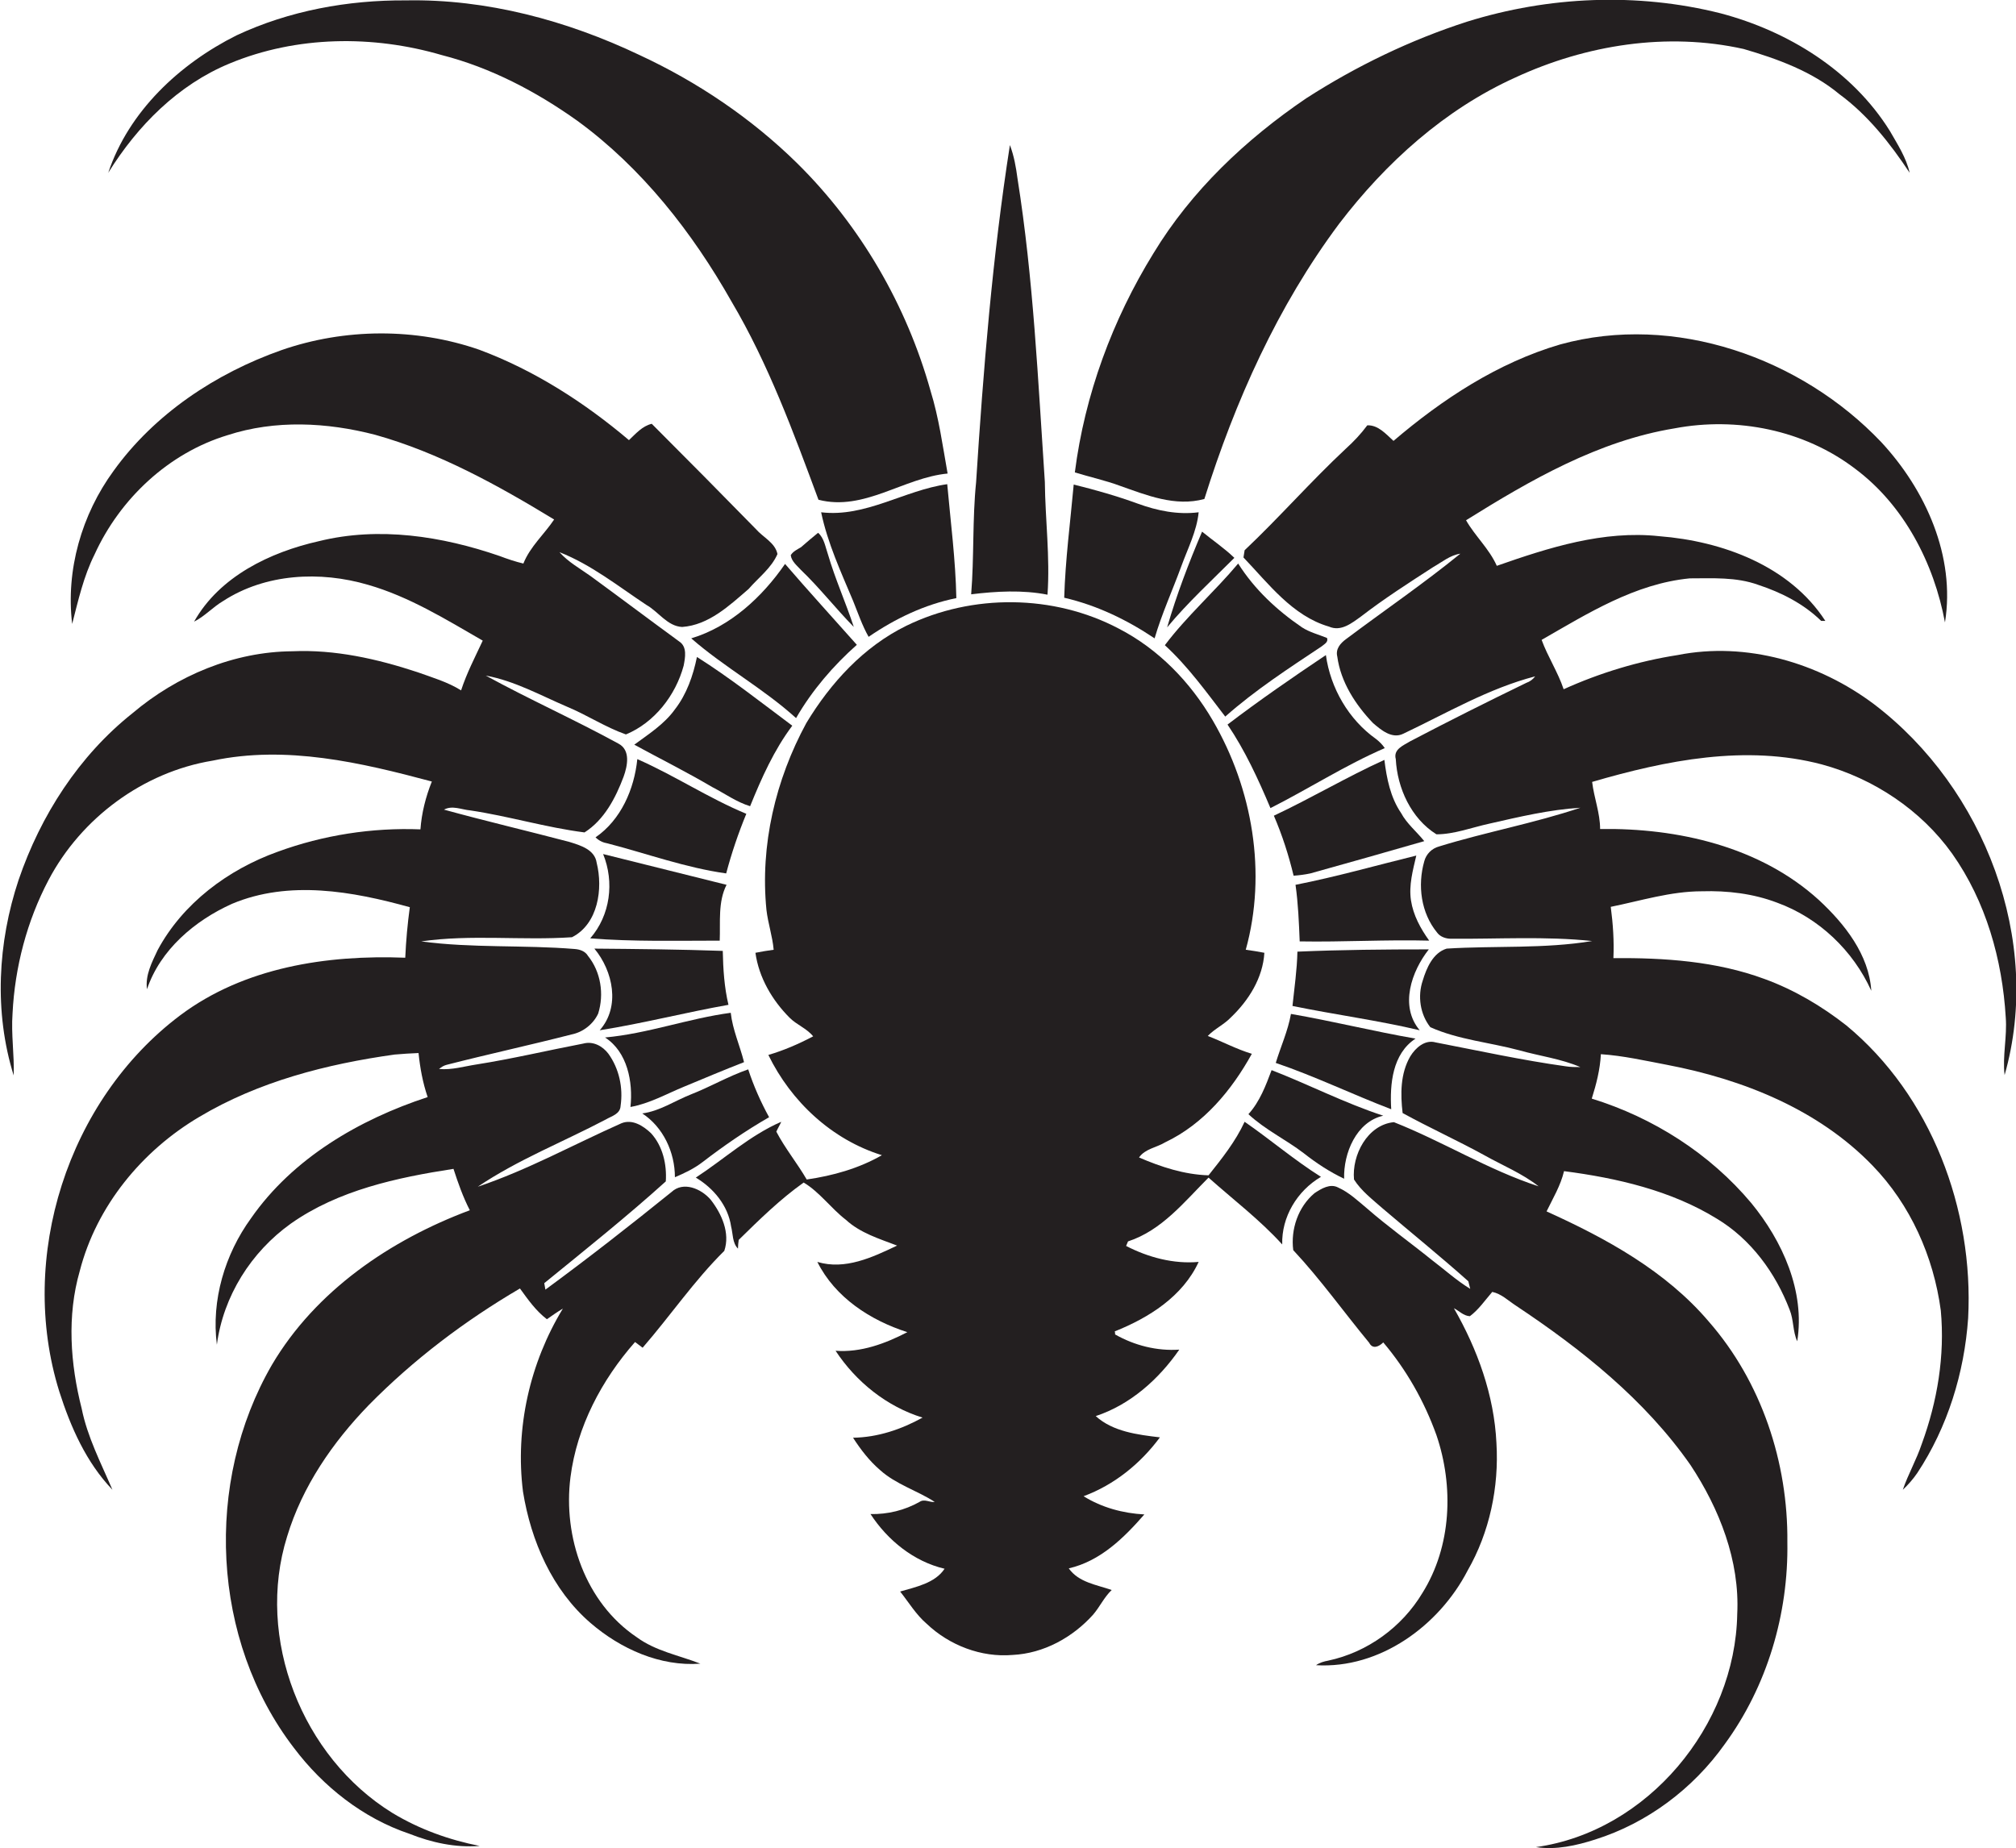 <?xml version="1.0" encoding="utf-8"?>
<!-- Generator: Adobe Illustrator 19.2.0, SVG Export Plug-In . SVG Version: 6.00 Build 0)  -->
<svg version="1.1" id="Layer_1" xmlns="http://www.w3.org/2000/svg" xmlns:xlink="http://www.w3.org/1999/xlink" x="0px" y="0px"
	 viewBox="0 0 530.8 486.7" enable-background="new 0 0 530.8 486.7" xml:space="preserve">
<g>
	<path fill="#231F20" d="M60.5,16.7c17.6-7.3,37.7-7.5,55.8-2.2c12.9,3.3,24.9,9.6,35.7,17.3c17,12.4,30.3,29.4,40.6,47.6
		c9.7,16.4,16.3,34.4,22.9,52.2c12,3.1,22.4-5.8,34-6.9c-1.3-7.3-2.3-14.7-4.5-21.8c-6.3-22.5-18.4-43.4-35.1-59.9
		c-12-11.8-26.2-21.4-41.5-28.5c-19.1-9.1-40.3-14.8-61.5-14.4C91.6,0,76.2,2.8,62.3,9.3c-15,7.5-28.4,20-33.8,36.2
		C36.2,33.1,46.9,22.3,60.5,16.7z"/>
	<path fill="#231F20" d="M317.1,131.4c8.1-25.8,19.3-50.8,35.5-72.5c12.3-16.1,27.8-30.1,46.4-38.5c18.6-8.6,39.9-12,60.1-7.5
		c8.9,2.6,18,5.9,25.2,11.9c7.5,5.5,13.4,13,18.5,20.7c-0.9-4-3.2-7.5-5.2-11C487.7,18.6,470.8,8.2,453,3.5
		c-21.9-5.5-45.2-4.5-66.7,2.2c-14.9,4.8-29.2,11.7-42.4,20.2c-15.9,10.8-30.2,24.3-40.2,40.8c-10.8,17.5-18.1,37.3-20.7,57.7
		c3.9,1.2,8,2.1,11.8,3.5C301.9,130.4,309.4,133.5,317.1,131.4z"/>
	<path fill="#231F20" d="M275.8,156.6c0.7-9.9-0.6-19.8-0.7-29.7c-1.8-26.7-3-53.5-7.2-79.9c-0.4-3-0.9-5.9-2-8.8
		c-4.6,29.4-7,59.1-8.9,88.8c-1,9.8-0.5,19.7-1.3,29.5C262.3,155.7,269.2,155.3,275.8,156.6z"/>
	<path fill="#231F20" d="M176.8,313.9c-10.9,8.8-21.9,17.4-33.2,25.7c-0.1-0.4-0.2-1.3-0.3-1.7c10.8-8.8,21.7-17.5,32-26.8
		c0.3-4.5-0.8-9.3-3.9-12.7c-2-1.9-4.9-3.8-7.8-2.6c-12.6,5.6-24.7,12.3-37.8,16.7c10.5-7.1,22.5-11.8,33.7-17.7
		c1.5-0.9,3.8-1.4,3.9-3.6c0.7-4.8-0.4-9.8-3.2-13.7c-1.5-2-4-3.4-6.6-2.7c-9.4,1.8-18.6,4-28.1,5.5c-3.3,0.5-6.5,1.5-9.9,1.2
		c0.6-0.5,1.2-0.9,2-1.1c10.9-2.8,22-5.2,32.9-8c3-0.6,5.7-2.7,7-5.5c1.6-5.1,0.7-11-2.7-15.2c-0.7-1.2-2.1-1.7-3.5-1.8
		c-13.4-1.1-27-0.2-40.4-2c13.1-1.9,26.5-0.2,39.7-1.1c6.9-3.5,8.2-12.8,6.5-19.6c-0.5-3.5-4.3-4.6-7.2-5.5c-11-2.9-22.1-5.5-33-8.5
		c2.2-1.2,4.6,0,6.9,0.2c10.1,1.5,19.9,4.5,30.1,5.8c5.2-3.3,8.2-9.1,10.3-14.7c1-2.8,1.9-7-1.4-8.7c-11.5-6.3-23.4-11.6-34.9-17.9
		c7.6,1.4,14.4,5.2,21.4,8.2c5.3,2.2,10.1,5.4,15.5,7.3c7.5-3.1,13.1-10.3,15.2-18.1c0.4-2.1,1-5-1.2-6.4
		c-7.8-5.7-15.5-11.5-23.3-17.2c-2.8-2-5.9-3.7-8.2-6.3c8.4,3.3,15.5,9,22.9,13.9c3.2,1.8,5.5,5.6,9.4,5.8c7-0.5,12.4-5.6,17.5-10
		c2.6-3,6-5.5,7.6-9.2c-0.6-3-3.8-4.4-5.7-6.6c-9.1-9.3-18.2-18.5-27.4-27.7c-2.5,0.6-4.2,2.6-6,4.3c-11.7-9.9-24.9-18.4-39.4-23.8
		c-16.7-5.8-35.4-5.7-52.1,0.1C56.8,98.3,40.7,109,29.9,124c-8.4,11.5-12.6,26.1-10.9,40.3c1.6-6.2,3-12.5,5.9-18.3
		c6.7-14.7,19.5-26.7,35-31.4c12.6-4.1,26.2-3.4,38.9-0.1c16.8,4.7,32.3,13.3,47.1,22.3c-2.6,3.9-6.3,7.1-8.1,11.6
		c-2.1-0.5-4.2-1.2-6.3-2c-15.1-5.2-31.7-7.8-47.5-3.9c-12.9,2.9-26.2,9.3-32.9,21.2c2.8-1.4,4.9-3.8,7.6-5.4
		c11.2-7.3,25.6-8,38.2-4.3c10.8,3.1,20.5,9.1,30.2,14.7c-2,4.3-4.2,8.5-5.7,13.1c-3.5-2.2-7.6-3.4-11.5-4.8
		c-10.6-3.5-21.7-6-32.9-5.5c-15.4,0.1-30.4,6.4-42.1,16.3c-14.1,11.2-24.2,26.9-30,43.9c-5.5,16.5-6.5,34.8-1.3,51.5
		c0.2-5.4-0.7-10.8-0.3-16.3c0.6-12.2,3.8-24.4,9.5-35.2c8.6-16.3,24.9-28.4,43.2-31.4c19.4-4.1,39,0.5,57.7,5.5
		c-1.6,4-2.7,8.3-3,12.6c-12.7-0.5-25.6,1.5-37.6,5.9c-13.1,4.7-25,13.6-31.6,25.9c-1.5,3.2-3.3,6.6-2.8,10.3
		c3.5-10.4,12.6-18.1,22.4-22.5c15-6.3,31.7-3.3,46.8,0.9c-0.6,4.4-1,8.8-1.2,13.3c-20.6-0.8-42.4,2.5-59.3,15.2
		c-29.6,22.3-42.8,63.7-31.8,99c3,9.4,7.1,18.7,14,25.9c-3-7-6.6-13.9-8.1-21.4c-3-11.8-3.9-24.4-0.5-36.2
		c4.4-17.1,16.4-31.7,31.5-40.6c15.6-9.3,33.5-13.9,51.4-16.4c2.1-0.2,4.2-0.3,6.3-0.4c0.4,3.9,1.1,7.8,2.4,11.6
		c-18,5.9-35.5,16.1-46.5,31.9c-6.9,9.5-10.5,21.6-9,33.3c1.7-12.8,9-24.4,19.5-31.9c12.5-8.8,27.9-12.1,42.8-14.4
		c1.2,3.7,2.5,7.4,4.3,10.9c-20.9,7.8-40.6,21.2-52.1,40.7c-17.9,30.9-16,72.5,5.8,100.9c7.7,10.2,18.2,18.5,30.4,22.6
		c5.8,2.3,12.1,3.7,18.5,3.2c-8.1-1.6-15.9-4.4-23-8.7c-23.8-14.7-36.1-46-27.7-72.8c4-13.2,12-24.8,21.5-34.6
		c11.8-12,25.3-22.2,39.8-30.7c2.1,2.9,4.2,5.9,7.1,8.1c1.4-1,2.7-1.9,4.2-2.8c-8.7,14.3-12.6,31.5-10.5,48.2
		c2.1,13,7.7,25.9,17.8,34.6c7.9,6.8,18.3,11.5,28.9,10.7c-5.6-2.2-11.8-3.3-16.8-7c-13.5-9.1-19.4-26.4-17.4-42.1
		c1.7-13.3,8.2-25.6,17-35.6c0.5,0.4,1.5,1.1,2,1.5c7.3-8.4,13.6-17.7,21.5-25.5c1.6-4.7-0.7-9.8-3.6-13.5
		C184.6,313,179.9,311,176.8,313.9z"/>
	<path fill="#231F20" d="M493.5,185.5c-14.6-11-33.7-16.6-51.8-13c-10.3,1.6-20.5,4.7-30,9c-1.5-4.5-4.2-8.6-5.8-13
		c12.2-7,24.6-14.8,39-16.2c6,0,12.2-0.4,18,1.7c6.1,2,12,5,16.6,9.5c0.3,0,0.8,0,1.1,0c-9.4-14.5-27.1-21-43.7-22.3
		c-14.7-1.6-29.1,3-42.8,7.8c-2-4.5-5.7-7.8-8.1-12c17-10.6,34.8-20.9,54.9-24.2c16.4-3.1,34.1,0.4,47.5,10.6
		c12.9,9.6,20.8,24.9,23.7,40.5c2.8-17.4-5.1-34.9-16.8-47.5c-21.1-22.2-54.4-34-84.5-25.7c-16.4,4.8-31,14.4-43.9,25.4
		c-2-1.8-4-4.2-6.9-4.1c-1.7,2.3-3.6,4.3-5.7,6.2c-9.2,8.6-17.5,18.1-26.6,26.7c-0.1,0.6-0.2,1.3-0.3,1.9
		c6.6,6.9,12.9,15.4,22.5,18.2c3.2,1.4,6-0.9,8.5-2.7c6.1-4.7,12.5-8.8,19-13c2.3-1.3,4.4-3.1,7.1-3.5c-9.7,7.9-20.1,15-30.1,22.5
		c-1.5,1.1-2.8,2.6-2.3,4.6c0.9,6.7,4.8,12.7,9.4,17.5c2.1,1.8,5,4.3,8,2.8c11.4-5.4,22.4-11.9,34.7-15.1c-0.6,0.8-1.4,1.4-2.3,1.7
		c-10.3,5-20.5,10.1-30.6,15.4c-1.8,1.1-4.5,2.1-3.8,4.7c0.4,7.6,4,15.6,10.7,19.8c4.7,0,9.3-1.8,13.9-2.8c7.9-1.8,15.9-3.7,24-4.2
		c-12.2,4.1-24.9,6.4-37.2,10.2c-1.9,0.5-3.4,2-3.9,3.9c-1.8,6.3-0.9,13.6,3.4,18.8c0.8,1.1,2.3,1.6,3.6,1.6
		c12.4,0.1,24.9-0.7,37.2,0.6c-12.6,2.1-25.6,1.2-38.3,2c-3.6,1.1-5.3,5.1-6.3,8.4c-1.4,4.1-0.7,8.9,2,12.3c7.4,3.3,15.7,4,23.5,6.1
		c5.3,1.5,10.9,2.2,16,4.4c-1.3,0-2.6,0-3.8-0.2c-11.5-1.6-22.9-4.1-34.3-6.3c-2.8-0.8-5.3,1.4-6.7,3.7c-2.6,4.5-2.6,9.9-2,14.9
		c7.1,3.9,14.4,7.2,21.5,11.1c4.8,2.7,10,4.8,14.3,8.2c-13.2-4.3-25.2-11.8-38.1-16.9c-7,0.7-11.1,8.7-10.5,15.1
		c1.9,3,4.8,5.2,7.4,7.5c7.5,6.4,15.3,12.7,22.7,19.3c0.1,0.5,0.4,1.5,0.5,2c-3.6-2.2-6.8-5.1-10.1-7.6c-5.7-4.6-11.6-8.8-17.1-13.6
		c-2.4-2-4.7-4.2-7.6-5.5c-2.1-1.1-4.4,0.3-6.2,1.5c-4.3,3.6-6.3,9.5-5.6,15c7.2,7.7,13.3,16.3,20,24.4c0.9,1.8,2.6,1,3.7-0.1
		c6.1,7.2,10.8,15.5,14,24.4c4.6,13.5,4,29.3-3.7,41.6c-5.4,9-14.5,15.6-24.8,17.8c-1.1,0.2-2.2,0.5-3.2,1.2
		c16.8,1,32.4-10.4,39.9-24.9c5.8-10.1,8.3-22,7.6-33.6c-0.6-12.6-5-24.7-11.2-35.5c1.4,0.7,2.5,2,4.2,2.1c2.3-1.7,4-4.2,5.9-6.4
		c2.4,0.5,4.2,2.3,6.2,3.6c17.3,11.5,34,24.8,46,42c7.6,11.5,13,25.2,12.3,39.2c-0.5,29.4-23.6,57.3-53,61.4
		c5.3,0.8,10.6-0.4,15.6-2c13.7-4.3,25.8-13.4,34.1-25.1c11.2-15.3,16.8-34.3,16.5-53.2c0.2-21-6.8-42.2-20.7-58.1
		c-11.3-13.3-27-21.9-42.7-29c1.7-3.5,3.7-6.8,4.6-10.6c13.9,1.8,28.2,5.1,40.2,12.5c9,5.4,15.5,14.3,19.2,24c1.1,2.7,0.8,5.7,2,8.3
		c2.1-13.2-3.9-26.4-12.1-36.4c-10.9-13-25.8-22.5-42-27.5c1.2-3.8,2.2-7.7,2.4-11.7c5.9,0.4,11.6,1.7,17.4,2.8
		c19.9,3.8,39.8,11.7,54.1,26.5c10,10.3,16.1,24,18,38.2c1.1,11.9-0.9,23.9-5,35.1c-1.4,4.2-3.6,8-5,12.1c1.4-1.3,2.7-2.8,3.8-4.4
		c8-12.1,12.4-26.4,13.4-40.8c1.5-28.6-9.7-58.6-32.1-77.1c-6.5-5.1-13.8-9.4-21.5-12.2c-12.7-4.7-26.4-5.6-39.8-5.5
		c0.2-4.5-0.1-9-0.7-13.5c7.9-1.6,15.8-4.1,24-4.1c6.7-0.2,13.5,0.6,19.8,3c11,4,20,12.6,24.8,23.2c-0.6-9.5-7-17.6-13.8-23.9
		c-15.5-14.1-37.2-19-57.6-18.7c0-4.2-1.6-8.2-2.1-12.4c19.5-5.7,40.5-9.9,60.5-4.6c13.6,3.7,26.1,12,34.3,23.5
		c8.9,12.6,13.2,27.9,14.1,43.1c0.4,5.1-0.9,10.2-0.3,15.2C537.9,247.7,522.5,207.6,493.5,185.5z"/>
	<path fill="#231F20" d="M251.8,157.5c-0.2-10-1.5-20-2.4-30c-11.3,1.6-21.5,8.8-33.2,7.4c1.7,8.1,5.2,15.7,8.4,23.3
		c1.3,3.2,2.4,6.5,4.1,9.5C235.7,162.9,243.4,159.2,251.8,157.5z"/>
	<path fill="#231F20" d="M311,149.2c1.7-4.7,4.1-9.3,4.6-14.3c-5.5,0.7-10.9-0.4-16.1-2.3c-5.5-2-11.1-3.6-16.8-5
		c-0.9,9.9-2.2,19.8-2.5,29.8c8.6,2,16.5,5.8,23.8,10.7C305.9,161.6,308.7,155.5,311,149.2z"/>
	<path fill="#231F20" d="M224.8,165.1c-2.1-6.4-4.9-12.6-6.8-19.1c-0.7-2-1-4.3-2.6-5.7c-1.5,1.2-3,2.5-4.5,3.8
		c-1,0.6-2.1,1.1-2.7,2.1c0.2,1.6,1.6,2.7,2.7,3.9C215.8,154.8,220,160.2,224.8,165.1z"/>
	<path fill="#231F20" d="M316.5,140c-3.5,8.2-6.7,16.6-9.2,25.2c5.4-6.5,11.7-12.3,17.7-18.3C322.3,144.3,319.3,142.3,316.5,140z"/>
	<path fill="#231F20" d="M225.6,169.8c-6.3-7.1-12.7-14.1-18.9-21.3c-6,8.7-14.4,16.5-24.7,19.6c8.7,7.6,19,13.2,27.6,21
		C213.8,181.8,219.4,175.3,225.6,169.8z"/>
	<path fill="#231F20" d="M342.8,165.2c-6.6-4.5-12.5-10-16.8-16.8c-6.2,7.4-13.5,13.8-19.3,21.5c6.1,5.6,10.9,12.3,15.9,18.8
		c7.9-7,16.7-12.7,25.4-18.5c0.7-0.6,1.8-1.1,1.4-2.2C347.2,167.1,344.8,166.5,342.8,165.2z"/>
	<path fill="#231F20" d="M347.8,309.9c-7-4.4-13.3-9.8-20.1-14.5c-2.4,5.2-6,9.7-9.5,14.1c-6.4-0.2-12.5-2.2-18.3-4.7
		c1.6-2.3,4.6-2.6,6.9-4c10.1-4.8,17.5-13.7,22.8-23.3c-4-1.2-7.7-3.2-11.6-4.7c1.8-1.9,4.3-3,6.1-4.9c4.7-4.5,8.4-10.4,8.8-17
		c-1.6-0.3-3.3-0.6-4.9-0.8c5.6-20.2,1.8-42.4-8.7-60.4c-5.9-10.1-14.3-18.8-24.8-24.2c-17.1-9-38.5-9.2-55.9-0.7
		c-11.2,5.5-19.9,15-26.3,25.6c-8.1,14.9-12.2,32.2-10.5,49.2c0.4,3.5,1.6,7,1.9,10.5c-1.6,0.2-3.2,0.5-4.8,0.8
		c0.9,6.5,4.4,12.5,9,17.1c1.9,1.9,4.5,2.8,6.2,4.9c-3.8,2-7.7,3.7-11.8,4.9c6,12.3,16.7,22.3,29.9,26.4c-6.1,3.5-12.9,5.4-19.8,6.4
		c-2.5-4.3-5.7-8.2-8-12.6c0.4-0.9,0.9-1.7,1.3-2.6c-8.3,3.6-15,9.8-22.5,14.7c4.7,2.8,8.5,7.4,9.3,12.9c0.5,1.9,0.3,4.3,1.8,5.8
		c0-0.6,0.1-1.8,0.2-2.3c5.4-5.3,10.9-10.7,17.1-15.1c4.2,2.5,7.2,6.8,11.1,9.8c3.8,3.5,8.8,5,13.5,6.8c-6.5,3.1-13.7,6.5-21,4.3
		c4.7,9.4,14,15.4,23.7,18.5c-5.8,3-12.2,5.4-18.9,4.9c5.4,8.2,13.5,14.7,22.9,17.6c-5.6,3.1-11.8,5.2-18.3,5.3
		c2,3.1,4.3,6.1,7.1,8.5c4.2,3.8,9.8,5.4,14.4,8.4c-1.3,0.2-2.7-0.9-4,0c-3.9,2.2-8.4,3.3-12.9,3.2c4.5,6.9,11.4,12.5,19.5,14.4
		c-2.5,3.8-7.6,4.8-11.7,6c2.3,2.9,4.2,6.1,7,8.5c6,5.7,14.4,8.9,22.6,8.2c8.2-0.4,15.8-4.6,21.2-10.6c1.8-2.1,2.9-4.6,4.9-6.5
		c-4-1.4-8.7-2-11.3-5.7c8.3-1.9,14.5-8,19.9-14.2c-5.6-0.3-11.2-1.8-16-4.8c8.1-3,15-8.6,20.1-15.5c-5.9-0.7-12.4-1.5-16.9-5.6
		c9.1-3,16.6-9.7,22-17.5c-5.9,0.4-11.8-1.1-16.9-4c0-0.2,0-0.6-0.1-0.8c9-3.6,17.9-9.2,22.1-18.3c-6.6,0.6-13.3-1.2-19.1-4.2
		c0.1-0.3,0.4-0.9,0.5-1.2c8.9-2.9,14.8-10.4,21.2-16.8c6.5,5.8,13.5,11.1,19.4,17.6C337.4,320.5,341.5,313.6,347.8,309.9z"/>
	<path fill="#231F20" d="M183.5,173c-1,4.9-2.7,9.8-5.8,13.8c-2.8,3.9-6.9,6.5-10.7,9.3c6.8,3.7,13.8,7.2,20.6,11.2
		c3.3,1.7,6.3,3.9,9.9,5c3-7.4,6.3-14.8,11.1-21.2C200.3,184.9,192.2,178.5,183.5,173z"/>
	<path fill="#231F20" d="M362.3,194.6c-7.2-5.1-12-13.4-13.2-22.1c-8.8,5.9-17.5,11.9-25.9,18.3c4.6,6.8,8.1,14.4,11.3,22
		c10.1-5.1,19.7-11.3,30.1-15.8C364,196.1,363.2,195.3,362.3,194.6z"/>
	<path fill="#231F20" d="M196.5,214.3c-9.9-4.1-18.9-10.1-28.7-14.4c-0.8,7.9-4.3,16-11,20.6c0.9,0.9,2,1.4,3.2,1.6
		c10.4,2.7,20.5,6.4,31.2,7.9C192.6,224.7,194.4,219.4,196.5,214.3z"/>
	<path fill="#231F20" d="M368.9,214.1c-2.8-4.1-3.8-9.1-4.4-14c-9.9,4.5-19.3,10.1-29.1,14.7c2.2,5.1,3.9,10.4,5.2,15.8
		c1.5-0.1,3-0.3,4.4-0.6c10-2.8,20-5.6,30-8.5C373,219,370.4,216.9,368.9,214.1z"/>
	<path fill="#231F20" d="M189.5,247.7c0.2-4.9-0.5-10.2,1.8-14.7c-10.8-2.7-21.7-5.4-32.5-8.1c3,7.4,1.9,16.1-3.4,22.2
		C166.7,248,178.1,247.7,189.5,247.7z"/>
	<path fill="#231F20" d="M341.1,233c0.7,4.9,0.9,9.9,1.1,14.9c11.4,0.2,22.8-0.5,34.1-0.2c-2.3-3.2-4.2-6.7-4.8-10.6
		c-0.6-4,0.5-7.9,1.4-11.8C362.3,227.9,351.8,230.9,341.1,233z"/>
	<path fill="#231F20" d="M157.9,271.3c11.4-1.8,22.6-4.7,33.9-6.7c-1.1-4.6-1.4-9.4-1.5-14.2c-11.3-0.4-22.5-0.5-33.8-0.6
		C161.4,255.7,163.4,265.1,157.9,271.3z"/>
	<path fill="#231F20" d="M376.2,250c-11.5,0-23.1,0.1-34.6,0.6c-0.1,4.8-0.8,9.5-1.3,14.3c11.2,2.3,22.5,3.8,33.5,6.4
		C368.4,264.9,371.7,255.7,376.2,250z"/>
	<path fill="#231F20" d="M180,286.2c5.3-2.2,10.5-4.4,15.9-6.5c-1.1-4.4-3-8.5-3.5-13c-11.2,1.5-21.9,5.5-33.1,6.5
		c5.9,3.8,7.4,11.7,6.7,18.3C171,290.6,175.4,288.1,180,286.2z"/>
	<path fill="#231F20" d="M372.7,273.5c-11-1.9-21.8-4.6-32.8-6.5c-0.8,4.5-2.7,8.6-4,12.9c10.3,3.5,20.2,8.3,30.4,12.2
		C365.9,285.5,366.6,277.5,372.7,273.5z"/>
	<path fill="#231F20" d="M177.7,310c2.6-1.1,5.1-2.3,7.3-4c5.6-4.3,11.4-8.3,17.5-11.8c-2.2-4-4.1-8.3-5.5-12.6
		c-5.2,1.8-10,4.6-15.1,6.6c-4.3,1.7-8.2,4.4-12.8,5C174.6,296.8,177.7,303.4,177.7,310z"/>
	<path fill="#231F20" d="M328.7,293.4c4.4,4.1,9.9,6.7,14.6,10.3c3.3,2.6,6.8,4.9,10.6,6.7c-0.2-6.7,3.2-15,10.3-16.6
		c-10.1-3.3-19.6-8.2-29.4-12C333.3,285.8,331.7,290.1,328.7,293.4z"/>
</g>
</svg>
